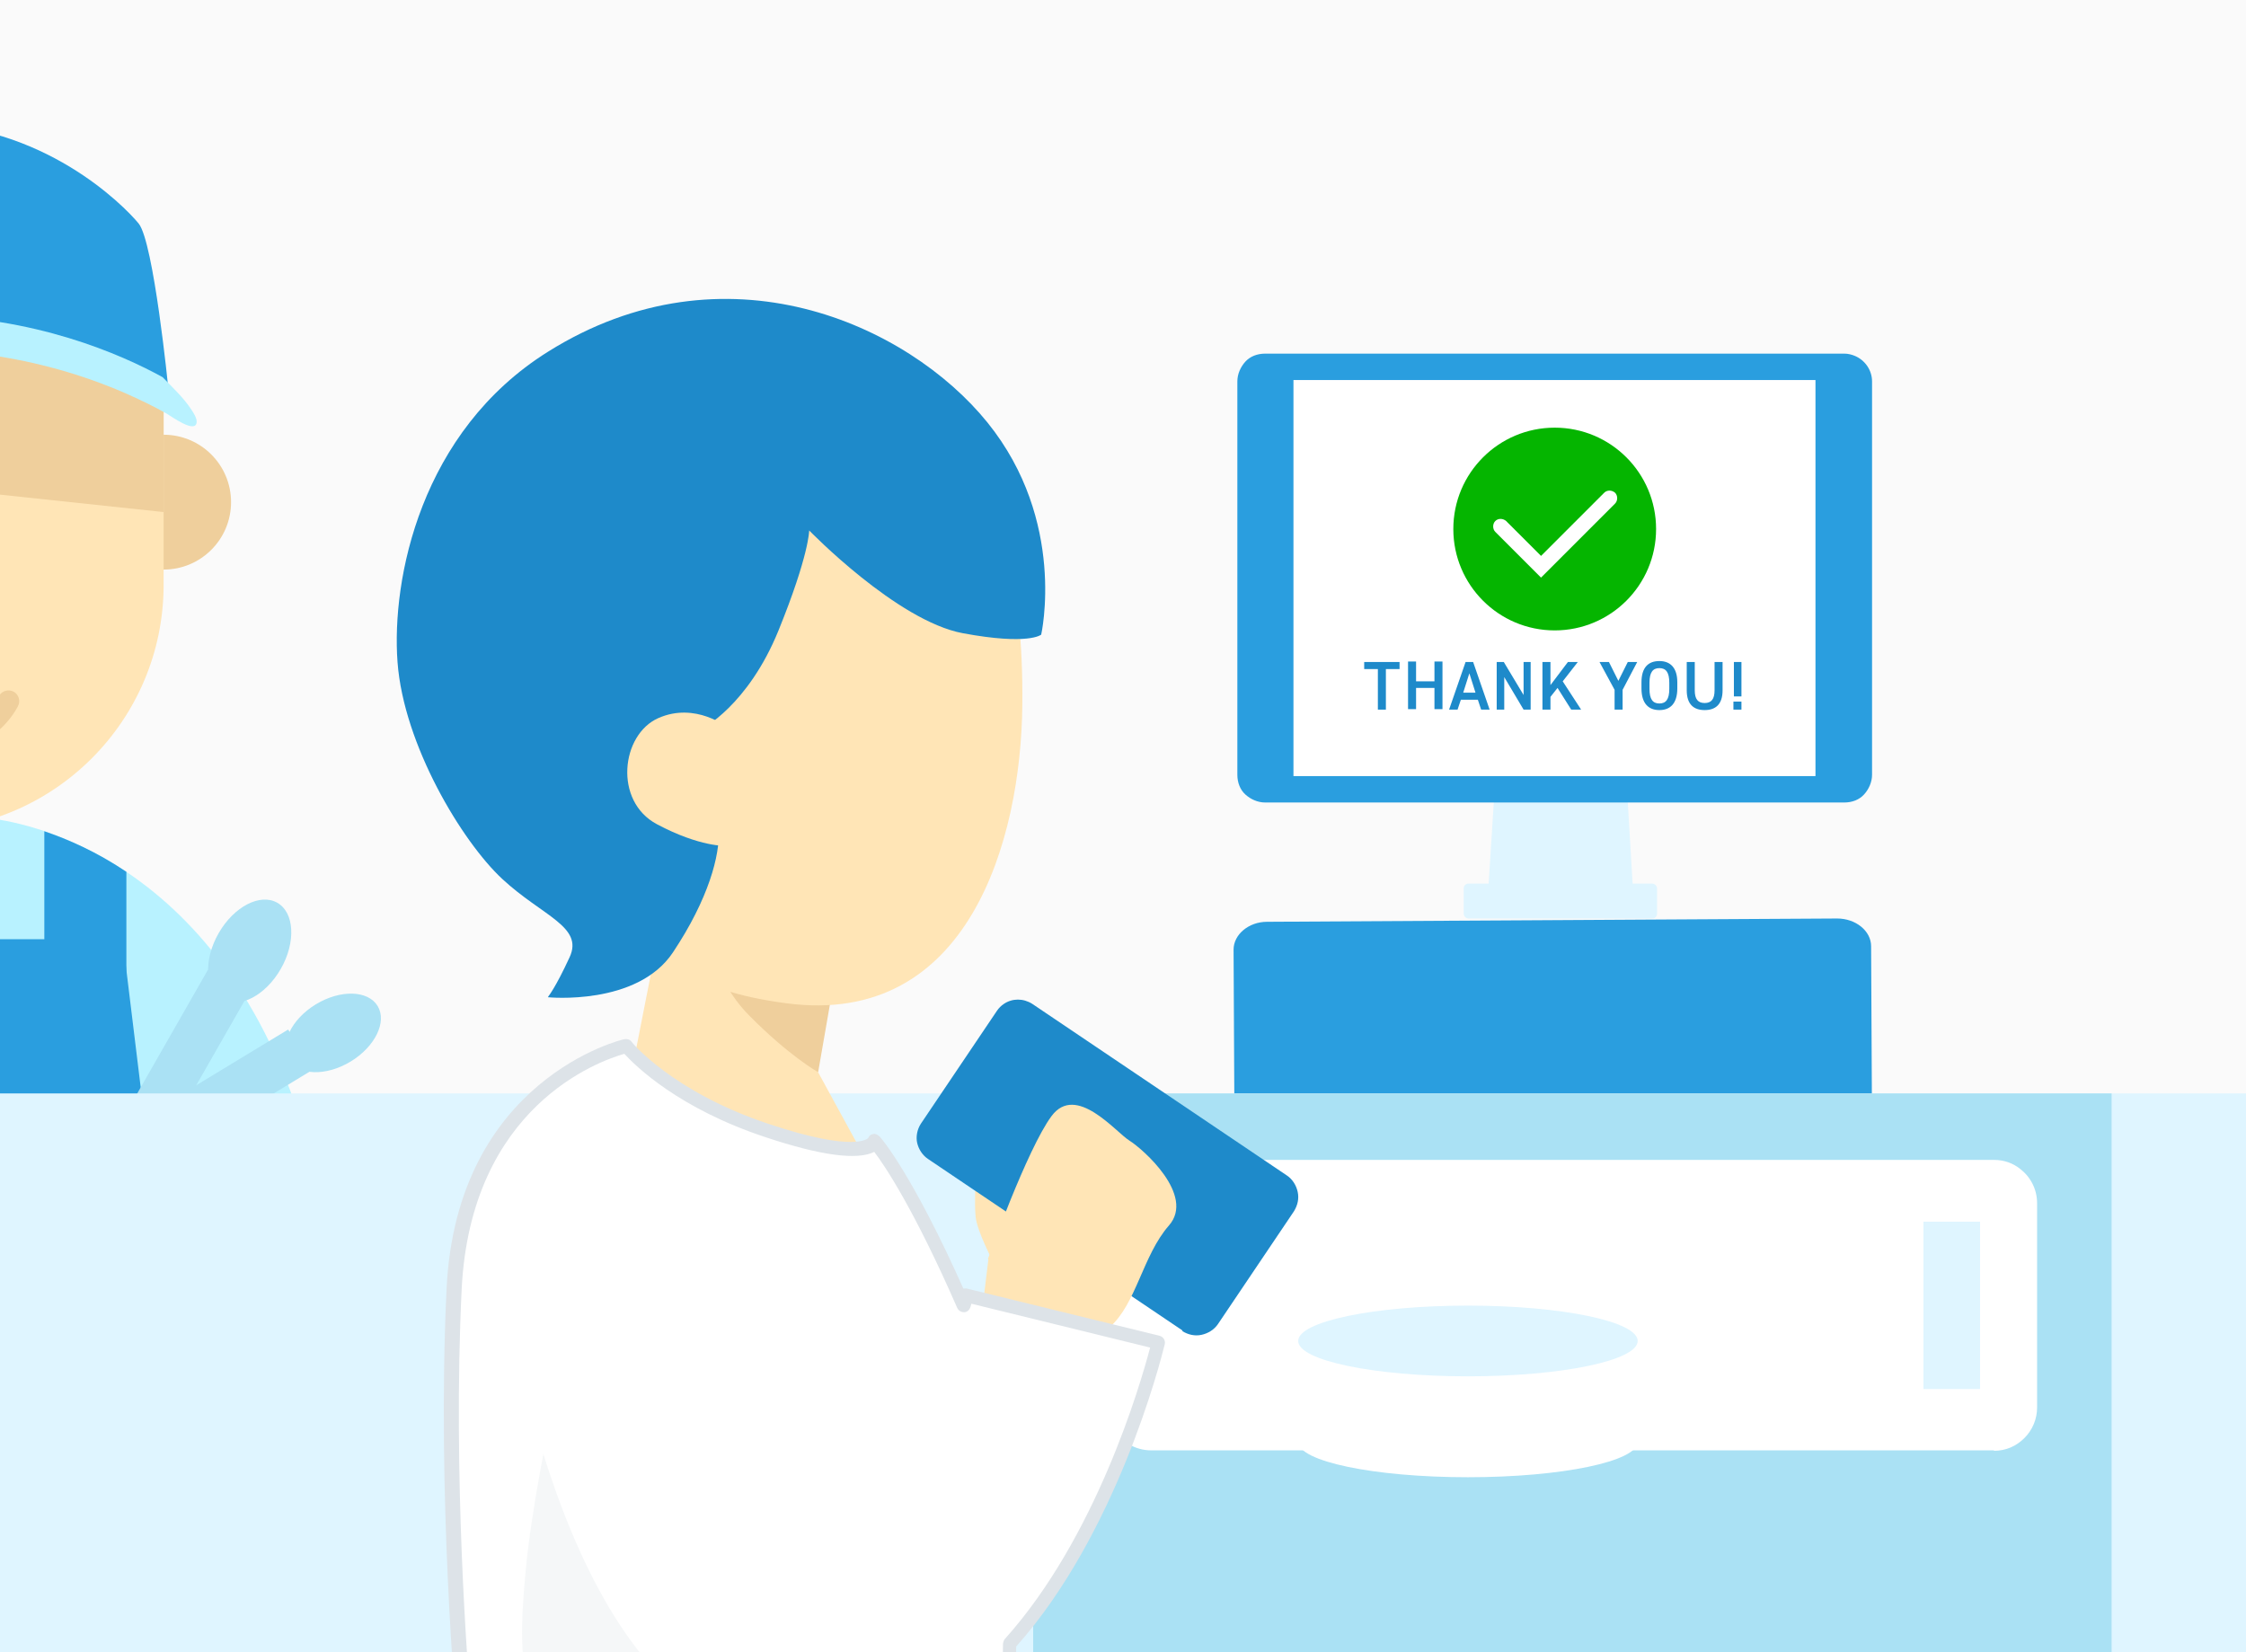 <?xml version="1.0" encoding="UTF-8"?><svg id="_レイヤー_1" xmlns="http://www.w3.org/2000/svg" xmlns:xlink="http://www.w3.org/1999/xlink" viewBox="0 0 47.63 35.04"><rect x="0" y="0" width="47.63" height="35.04" fill="#333333" stroke="none"/><defs><clipPath id="clippath"><rect width="47.63" height="35.04" fill="none" stroke-width="0"/></clipPath><clipPath id="clippath-1"><rect x="-1.8" y="-8.64" width="16.34" height="50.85" fill="none" stroke-width="0"/></clipPath></defs><g clip-path="url(#clippath)"><rect width="47.63" height="35.04" fill="#fafafa" stroke-width="0"/><path d="M39.7,24.05c0,.32-.32.59-.71.59l-12.09.07c-.39,0-.72-.26-.72-.59l-.02-3.98c0-.32.32-.59.71-.59l12.09-.07c.39,0,.72.26.72.59l.02,3.98Z" fill="#2a9edf" stroke-width="0"/><polygon points="34.64 19.04 31.55 19.04 31.7 16.68 34.5 16.68 34.64 19.04" fill="#dff5ff" stroke-width="0"/><rect x="31.04" y="18.74" width="4.1" height=".74" rx=".1" ry=".1" fill="#dff5ff" stroke-width="0"/><path d="M39.7,16.43c0,.16-.07.31-.17.42s-.25.17-.42.17h-12.28c-.16,0-.31-.07-.42-.17s-.17-.25-.17-.42v-8.34c0-.16.07-.31.17-.42s.25-.17.42-.17h12.28c.08,0,.16.02.23.05.21.09.36.3.36.54v8.34Z" fill="#2a9edf" stroke-width="0"/><rect x="27.43" y="8.06" width="11.07" height="8.4" fill="#fff" stroke-width="0"/><path d="M29.68,14.04v.15h-.29v.86h-.17v-.86h-.29v-.15h.75Z" fill="#1e8aca" stroke-width="0"/><path d="M30.03,14.45h.39v-.42h.17v1.01h-.17v-.45h-.39v.45h-.17v-1.01h.17v.42Z" fill="#1e8aca" stroke-width="0"/><path d="M30.73,15.05l.35-1.01h.16l.35,1.01h-.18l-.07-.21h-.36l-.07.21h-.18ZM31.02,14.69h.27l-.13-.41-.13.41Z" fill="#1e8aca" stroke-width="0"/><path d="M32.46,14.04v1.01h-.15l-.41-.69v.69h-.16v-1.01h.15l.42.7v-.7h.16Z" fill="#1e8aca" stroke-width="0"/><path d="M33.32,15.05l-.29-.46-.15.19v.27h-.17v-1.01h.17v.49l.37-.49h.21l-.32.41.39.6h-.2Z" fill="#1e8aca" stroke-width="0"/><path d="M34.12,14.04l.2.4.2-.4h.2l-.31.59v.42h-.17v-.42l-.32-.59h.2Z" fill="#1e8aca" stroke-width="0"/><path d="M35.19,15.06c-.23,0-.38-.14-.38-.46v-.13c0-.32.15-.45.38-.45s.38.14.38.45v.13c0,.32-.15.46-.38.46ZM34.98,14.61c0,.22.07.31.21.31s.21-.09.21-.31v-.13c0-.22-.07-.31-.21-.31s-.21.09-.21.31v.13Z" fill="#1e8aca" stroke-width="0"/><path d="M36.53,14.04v.6c0,.3-.15.42-.38.42s-.38-.12-.38-.42v-.6h.17v.6c0,.19.07.27.21.27s.21-.08.21-.27v-.6h.17Z" fill="#1e8aca" stroke-width="0"/><path d="M36.93,15.05h-.17v-.17h.17v.17ZM36.93,14.04h-.16v.73h.16v-.73Z" fill="#1e8aca" stroke-width="0"/><circle cx="32.97" cy="11.22" r="2.15" fill="#05b500" stroke-width="0"/><path d="M32.67,12.24l-.96-.96c-.06-.06-.06-.17,0-.23.06-.06.16-.06.23,0l.74.74,1.34-1.34c.06-.06.16-.06.23,0,.06.06.06.17,0,.23l-1.57,1.57Z" fill="#fff" stroke-width="0"/><g clip-path="url(#clippath-1)"><path d="M6.25,23.39C4.19,17.59-.3,17.35-.3,17.35h-2.88s-4.49.24-6.55,6.04c0,0-.2.87.78.87H5.46c.98,0,.78-.87.78-.87Z" fill="#b8f2ff" stroke-width="0"/><circle cx="3.47" cy="10.65" r="1.43" fill="#efcf9c" stroke-width="0"/><path d="M.94,24.26h1.74v-5.77c-.64-.43-1.24-.69-1.74-.86v6.63Z" fill="#2a9edf" stroke-width="0"/><polygon points="2.6 19.92 -6.09 19.92 -6.62 24.26 -3.89 24.26 .4 24.26 3.13 24.26 2.6 19.92" fill="#2a9edf" stroke-width="0"/><path d="M-6.95,8.19c0,2.89,0,4.21,0,4.21,0,2.88,2.33,5.21,5.21,5.21s5.21-2.33,5.21-5.21c0,0,0-1.32,0-4.21l-5.21-1.3-5.21,1.3Z" fill="#ffe5b6" stroke-width="0"/><polygon points="-6.96 9.75 3.47 10.86 3.47 7.9 -2.9 5.59 -6.96 8.19 -6.96 9.75" fill="#efcf9c" stroke-width="0"/><path d="M3.57,8.24s-.31-3.11-.63-3.5S.91,2.62-1.74,2.62c-2.66,0-4.53,1.74-4.85,2.12s-.47,3.5-.47,3.5l5.22-1.4,5.41,1.4Z" fill="#2a9edf" stroke-width="0"/><path d="M-1.8,7.42c-.5,0-1,.04-1.5.11-.99.14-1.96.41-2.88.81-.3.13-.59.27-.87.43-.11.06-.61.43-.64.19-.01-.08.07-.2.11-.27.17-.26.4-.47.61-.69.87-.48,2.73-1.3,5.16-1.31h.1c2.44.01,4.29.83,5.16,1.31.21.22.44.43.61.69.04.06.12.18.11.27-.03.24-.52-.12-.64-.19-.28-.16-.58-.3-.87-.43-.92-.4-1.89-.67-2.88-.81-.5-.07-1-.11-1.5-.11h-.1Z" fill="#b8f2ff" stroke-width="0"/><path d="M-1.76,16.12c-.9,0-1.73-.42-2.12-1.08-.06-.11-.03-.25.08-.32.11-.06.25-.03.32.08.3.52.98.85,1.72.85s1.45-.35,1.74-.89c.06-.11.2-.15.31-.09.11.06.15.2.09.31-.37.69-1.21,1.13-2.15,1.13Z" fill="#efcf9c" stroke-width="0"/><rect x="4.09" y="21.26" width="1" height="4.18" transform="translate(-13 39.38) rotate(-121.24)" fill="#aae1f4" stroke-width="0"/><ellipse cx="7.07" cy="21.91" rx="1.1" ry=".71" transform="translate(-10.34 6.84) rotate(-31.24)" fill="#aae1f4" stroke-width="0"/><rect x="3.32" y="20.55" width="1" height="4.18" transform="translate(-4.11 44.18) rotate(-150.25)" fill="#aae1f4" stroke-width="0"/><ellipse cx="5.29" cy="20.18" rx="1.18" ry=".76" transform="translate(-14.85 14.75) rotate(-60.25)" fill="#aae1f4" stroke-width="0"/></g><rect x="-.57" y="23.19" width="50.06" height="13.66" fill="#dff5ff" stroke-width="0"/><rect x="21.91" y="23.19" width="22.87" height="13.66" fill="#aae1f4" stroke-width="0"/><path d="M42.29,30.76h-17.88c-.34,0-.65-.19-.8-.47-.07-.13-.11-.28-.11-.44v-4.33c0-.19.06-.36.15-.51.16-.25.44-.41.76-.41h17.88c.21,0,.4.07.55.19.22.17.36.43.36.73v4.33c0,.25-.1.48-.27.65s-.39.27-.65.27Z" fill="#fff" stroke-width="0"/><rect x="40.79" y="25.91" width="1.2" height="3.55" fill="#dff5ff" stroke-width="0"/><ellipse cx="31.13" cy="28.44" rx="3.6" ry=".75" fill="#dff5ff" stroke-width="0"/><ellipse cx="31.13" cy="30.58" rx="3.6" ry=".75" fill="#fff" stroke-width="0"/><polyline points="17.61 20.92 17.24 22.54 18.54 24.92 17.98 25.5 13.34 23.01 13.82 20.57 10.4 16.67" fill="#ffe5b6" stroke-width="0"/><path d="M17.67,20.9l-2.59-1.18s-.04.96.81,1.82,1.46,1.2,1.46,1.2l.32-1.84Z" fill="#efcf9c" stroke-width="0"/><path d="M21.11,11.14s.6.96.57,3.82-1.14,6.82-4.99,6.32c-4.33-.56-2.82-3.12-2.82-3.12l-1.44-7.84,8.69.82Z" fill="#ffe5b6" stroke-width="0"/><path d="M11.62,21.15s1.89.19,2.65-.95,1-2.07.97-2.59-.36-2.15-.36-2.15c0,0,.98-.49,1.63-2.09s.65-2.12.65-2.12c0,0,1.86,1.92,3.26,2.18s1.66.03,1.66.03c0,0,.55-2.41-1.14-4.5s-5.57-3.85-9.32-1.5c-2.7,1.69-3.32,4.82-3.19,6.58s1.37,3.81,2.22,4.6,1.73,1.01,1.43,1.66-.45.83-.45.83Z" fill="#1e8aca" stroke-width="0"/><path d="M15.43,15.43s-.68-.55-1.47-.2-.95,1.76-.03,2.25,1.47.46,1.47.46l.03-2.51Z" fill="#ffe5b6" stroke-width="0"/><path d="M13.29,22.18s-3.44.76-3.65,5.16.21,9.02.21,9.02h11.56l.03-2.01s.69-2.63-.67-5.92-2.2-4.23-2.2-4.23c0,0-.15.48-2.28-.23s-2.99-1.8-2.99-1.8Z" fill="#fff" stroke-width="0"/><path d="M21.56,25.55l-.87-.55s-.03.51,0,.81.37.95.37.95l.5-1.21Z" fill="#ffe5b6" stroke-width="0"/><path d="M25.08,28.22l-5.4-3.64c-.12-.08-.2-.21-.23-.34s0-.29.08-.41l1.61-2.39c.04-.06.09-.11.15-.15.18-.12.41-.12.6,0l5.4,3.64c.12.08.2.21.23.35s0,.28-.08.41l-1.61,2.39c-.08.12-.21.2-.35.23s-.28,0-.41-.08Z" fill="#1e8aca" stroke-width="0"/><path d="M20.95,26.7s.83-2.33,1.35-3.03,1.36.34,1.65.52,1.4,1.16.84,1.8-.69,1.66-1.26,2.16-1.26.83-1.26.83l-1.5-.7.19-1.57Z" fill="#ffe5b6" stroke-width="0"/><path d="M12.44,26.71s-1.06,4.15-1.29,6.58-.03,2.99,1.6,4.61,5.41-1.31,5.41-1.31l-5.71-9.88Z" fill="#dde3e8" opacity=".3" stroke-width="0"/><path d="M17.28,36.92c-.35,0-.72-.04-1.11-.12-3.98-.81-5.35-8.08-5.76-11.17l4.16-.55c.46,3.44,1.68,7.14,2.53,7.63,1.28.23,2.88-3.23,3.38-5.25l4.08,1c-.22.92-2.23,8.45-7.29,8.45Z" fill="#fff" stroke-width="0"/><path d="M17.28,37.07c-.37,0-.75-.04-1.14-.12-.36-.07-.72-.21-1.11-.43h-5.2c-.08,0-.14-.06-.15-.14,0-.05-.42-4.68-.21-9.04.21-4.46,3.74-5.3,3.77-5.3.05-.01.11,0,.15.05,0,.01.87,1.07,2.92,1.75,1.83.61,2.09.3,2.1.3.02-.05.05-.08.11-.09.05-.01.1.02.14.06.03.03.69.8,1.77,3.22.03,0,.06-.01.08,0l4.08,1c.08.02.13.1.11.18-.1.41-1.03,4.03-3.15,6.41l-.02,1.45c0,.08-.07.15-.15.15h-1.86c-.74.37-1.48.55-2.26.55ZM9.98,36.22h5.1s.05,0,.07.02c.37.21.72.35,1.05.42,1.15.23,2.19.11,3.23-.42.02-.01.04-.02.07-.02h1.75l.02-1.36s.01-.07.04-.1c1.93-2.15,2.87-5.38,3.08-6.18l-3.79-.93-.02.07c-.02.06-.07.11-.13.11-.07,0-.12-.03-.15-.09-.9-2.06-1.53-3.01-1.76-3.31,0,0,0,0,0,0-.36.18-1.13.08-2.3-.31-1.85-.61-2.76-1.51-3-1.77-.53.15-3.26,1.11-3.45,5-.19,3.92.13,8.07.2,8.87Z" fill="#dde3e8" stroke-width="0"/></g></svg>